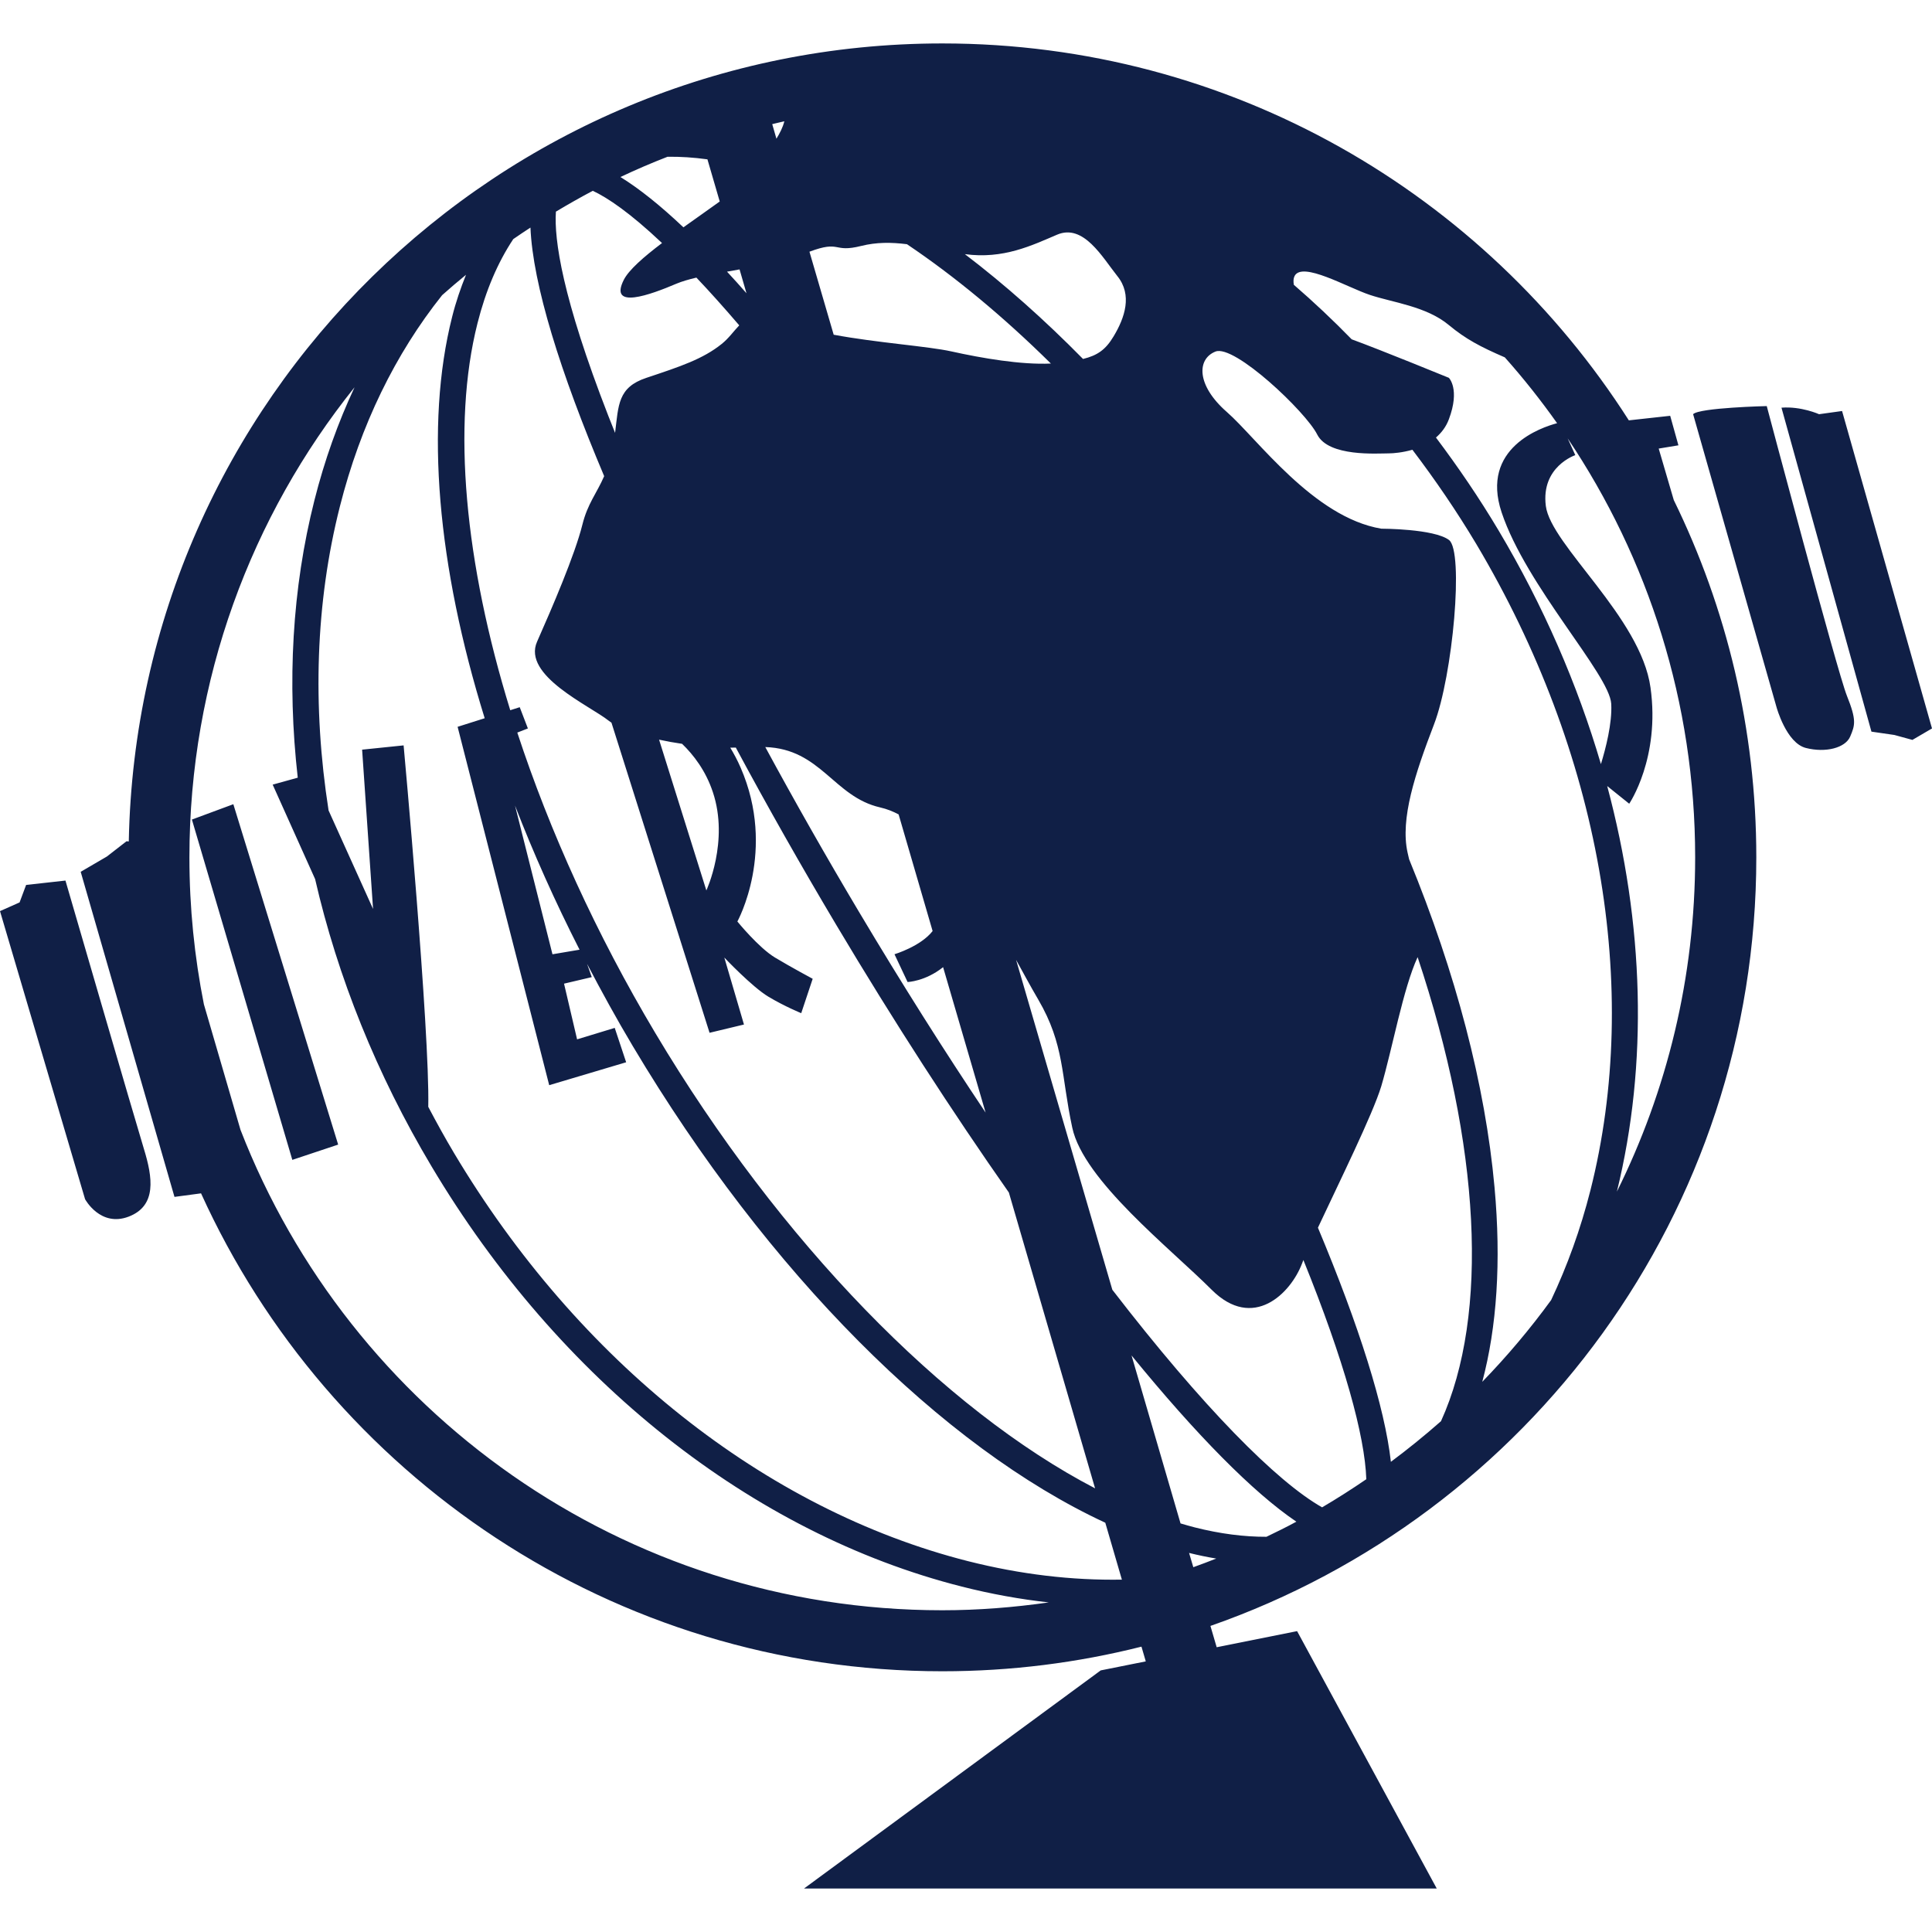<?xml version="1.0" encoding="UTF-8"?>
<svg xmlns="http://www.w3.org/2000/svg" xmlns:xlink="http://www.w3.org/1999/xlink" fill="#101F46" height="800px" width="800px" version="1.1" id="Capa_1" viewBox="0 0 55.641 55.641" xml:space="preserve">

<g id="SVGRepo_bgCarrier" stroke-width="0"></g>

<g id="SVGRepo_tracerCarrier" stroke-linecap="round" stroke-linejoin="round"></g>

<g id="SVGRepo_iconCarrier"> <g> <path d="M1.885,25.36l-1.133,0.126l-0.188,0.503L0,26.24l2.45,8.296c0,0,0.438,0.815,1.257,0.502 c0.815-0.313,0.689-1.131,0.438-1.948C3.895,32.273,1.885,25.36,1.885,25.36z M53.051,11.837l-0.662,0.092 c0,0-0.517-0.233-1.083-0.188l2.591,9.33l0.661,0.096l0.519,0.142l0.564-0.33L53.051,11.837z M5.527,23.603l2.892,9.801l1.32-0.44 L6.72,23.161L5.527,23.603z M50.882,11.695c0,0-1.935,0.045-2.121,0.233l2.402,8.437c0,0,0.282,1.037,0.849,1.177 c0.564,0.143,1.131,0,1.272-0.328c0.141-0.331,0.189-0.472-0.095-1.179C52.907,19.328,50.882,11.695,50.882,11.695z M47.77,12.919 l0.568-0.094l-0.237-0.85l-1.191,0.131C42.746,5.581,35.449,1.251,27.138,1.251c-12.791,0-23.184,10.25-23.429,22.982l-0.065-0.005 l-0.565,0.439l-0.755,0.441l2.701,9.362l0.765-0.102c3.685,8.116,11.854,13.764,21.349,13.764c1.979,0,3.898-0.246,5.735-0.709 l0.124,0.424l-1.298,0.26l-8.545,6.282h18.223l-4.022-7.413L35.04,47.44l-0.18-0.614c9.15-3.193,15.721-11.896,15.721-22.135 c0-3.693-0.857-7.184-2.377-10.29L47.77,12.919z M37.282,7.952c0.217-0.436,1.519,0.325,2.169,0.541 c0.65,0.218,1.627,0.326,2.277,0.87c0.482,0.4,0.904,0.624,1.61,0.929c0.538,0.603,1.038,1.236,1.506,1.896 c-0.446,0.117-2.218,0.708-1.598,2.568c0.706,2.121,3.109,4.666,3.157,5.514c0.031,0.557-0.161,1.294-0.297,1.736 c-0.674-2.293-1.656-4.56-2.945-6.725c-0.558-0.937-1.165-1.828-1.806-2.68c0.156-0.135,0.29-0.305,0.372-0.526 c0.328-0.87,0-1.194,0-1.194s-1.941-0.795-2.799-1.109c-0.537-0.551-1.094-1.076-1.666-1.57 C37.246,8.106,37.248,8.021,37.282,7.952z M30.443,6.759c0.762-0.326,1.304,0.65,1.737,1.193c0.436,0.541,0.217,1.193-0.108,1.734 c-0.229,0.384-0.464,0.55-0.881,0.652c-1.111-1.129-2.25-2.141-3.403-3.019C28.896,7.47,29.72,7.067,30.443,6.759z M24.802,7.083 c0.443-0.11,0.858-0.107,1.318-0.05c1.371,0.922,2.769,2.078,4.145,3.437c-0.854,0.04-1.984-0.154-2.859-0.348 c-0.682-0.152-2.16-0.25-3.396-0.482l-0.698-2.391C24.228,6.907,23.975,7.291,24.802,7.083z M22.589,3.493 c-0.046,0.183-0.131,0.342-0.228,0.502l-0.121-0.42C22.355,3.549,22.471,3.518,22.589,3.493z M25.346,23.253 c0.204,0.047,0.377,0.118,0.534,0.202l0.979,3.359c-0.347,0.444-1.098,0.668-1.098,0.668l0.377,0.8c0,0,0.509-0.017,1.023-0.428 l1.224,4.188c-1.174-1.752-2.396-3.682-3.649-5.785c-0.954-1.602-1.855-3.19-2.696-4.742 C23.643,21.568,24.008,22.946,25.346,23.253z M21.299,7.759l0.199,0.686c-0.189-0.214-0.374-0.423-0.56-0.621 C21.058,7.801,21.178,7.78,21.299,7.759z M19.224,4.515c0.372-0.006,0.758,0.02,1.15,0.074l0.354,1.214 c-0.327,0.237-0.692,0.49-1.046,0.744c-0.659-0.624-1.269-1.113-1.814-1.449C18.311,4.888,18.764,4.693,19.224,4.515z M16.01,6.095 c0.349-0.209,0.703-0.41,1.062-0.6C17.505,5.698,18.143,6.128,19.066,7c-0.529,0.4-0.96,0.777-1.102,1.062 c-0.435,0.866,0.758,0.432,1.52,0.107c0.152-0.064,0.349-0.121,0.572-0.174c0.378,0.397,0.787,0.854,1.234,1.375 c-0.161,0.167-0.303,0.374-0.505,0.535c-0.541,0.435-1.192,0.651-2.17,0.977c-0.824,0.274-0.8,0.781-0.901,1.584 c-0.065-0.163-0.131-0.328-0.194-0.488C16.189,8.559,15.956,6.897,16.01,6.095z M20.343,25.644l-1.362-4.342 c0.207,0.046,0.43,0.086,0.663,0.12c0.329,0.317,0.682,0.774,0.887,1.394C21.003,24.229,20.343,25.644,20.343,25.644z M14.782,6.886c0.163-0.113,0.328-0.223,0.495-0.332c0.068,1.637,0.86,4.17,2.123,7.159c-0.216,0.497-0.477,0.789-0.628,1.399 c-0.217,0.87-0.871,2.39-1.304,3.367c-0.435,0.976,1.52,1.844,2.062,2.277c0.024,0.019,0.054,0.038,0.08,0.057l2.825,8.931 l0.991-0.238l-0.566-1.929c0,0,0.801,0.848,1.272,1.129c0.472,0.282,0.943,0.473,0.943,0.473l0.33-0.99 c0,0-0.614-0.329-1.084-0.611c-0.472-0.284-1.085-1.039-1.085-1.039s1.132-2.044,0.095-4.429c-0.091-0.211-0.193-0.4-0.299-0.577 c0.052,0.001,0.105-0.003,0.159-0.003c0.91,1.695,1.886,3.416,2.897,5.114c1.659,2.785,3.347,5.39,4.967,7.7l2.483,8.52 c-4.359-2.267-9.079-7.095-12.665-13.112c-1.703-2.857-3.042-5.811-3.975-8.654l0.305-0.119l-0.235-0.612l-0.273,0.087 c-1.31-4.247-1.688-8.202-0.943-11.146C13.99,8.365,14.336,7.558,14.782,6.886z M16.691,27.351l-0.78,0.132l-1.079-4.284 C15.363,24.571,15.983,25.961,16.691,27.351z M27.138,46.375c-9.208,0-17.069-5.742-20.212-13.837l-1.054-3.614 c-0.271-1.367-0.417-2.782-0.417-4.23c0-5.125,1.782-9.832,4.756-13.541c-0.474,1.012-0.863,2.096-1.155,3.252 c-0.643,2.538-0.791,5.247-0.481,7.992l-0.722,0.2l1.222,2.72c0.648,2.816,1.772,5.622,3.353,8.274 c3.67,6.163,9.234,10.572,15.267,12.101c0.845,0.215,1.683,0.366,2.509,0.457C29.199,46.292,28.18,46.375,27.138,46.375z M27.879,44.961c-5.839-1.481-11.234-5.766-14.805-11.757c-0.261-0.438-0.505-0.882-0.74-1.327c0.047-2.17-0.71-10.41-0.71-10.41 l-1.195,0.123l0.315,4.588l-1.281-2.837c-0.469-3.007-0.377-5.985,0.325-8.752c0.595-2.351,1.597-4.396,2.945-6.088 c0.225-0.2,0.453-0.396,0.688-0.587c-0.153,0.38-0.291,0.777-0.399,1.209c-0.791,3.121-0.421,7.188,0.937,11.562l-0.78,0.247 l2.638,10.321l2.216-0.66l-0.329-0.99l-1.084,0.33l-0.376-1.604l0.799-0.188l-0.136-0.383c0.416,0.794,0.851,1.588,1.321,2.376 c3.885,6.523,8.912,11.545,13.604,13.72l0.478,1.639C30.876,45.517,29.394,45.344,27.879,44.961z M34.367,45.135l-0.122-0.411 c0.266,0.066,0.524,0.119,0.782,0.162C34.808,44.972,34.587,45.057,34.367,45.135z M36.473,44.259 c-0.646,0.002-1.334-0.086-2.063-0.27c-0.136-0.036-0.274-0.074-0.411-0.115l-1.411-4.837c1.857,2.276,3.501,3.946,4.747,4.787 C37.052,43.978,36.764,44.119,36.473,44.259z M38.076,43.411c-1.304-0.737-3.435-2.885-6.041-6.266l-2.772-9.501 c0.192,0.345,0.392,0.722,0.639,1.144c0.76,1.303,0.652,2.171,0.979,3.689c0.325,1.519,2.821,3.472,4.014,4.667 c1.194,1.192,2.278,0.107,2.605-0.76c0.011-0.028,0.024-0.063,0.037-0.096c1.172,2.893,1.772,5.067,1.812,6.313 C38.932,42.886,38.51,43.156,38.076,43.411z M41.5,40.93c-0.466,0.41-0.947,0.801-1.443,1.17c-0.175-1.567-0.915-3.912-2.101-6.743 c0.609-1.303,1.577-3.262,1.823-4.071c0.314-1.056,0.632-2.825,1.048-3.721C42.633,32.976,42.898,37.853,41.5,40.93z M45.803,34.284c-0.286,1.126-0.668,2.177-1.131,3.158c-0.605,0.831-1.269,1.618-1.983,2.354c0.42-1.574,0.548-3.457,0.353-5.602 c-0.266-2.946-1.116-6.175-2.46-9.448c-0.016-0.064-0.03-0.128-0.044-0.19c-0.217-0.976,0.218-2.277,0.759-3.688 c0.545-1.411,0.867-4.991,0.433-5.317c-0.433-0.325-1.949-0.325-1.949-0.325c-1.955-0.326-3.582-2.606-4.453-3.365 c-0.867-0.76-0.867-1.519-0.323-1.736c0.543-0.217,2.603,1.736,2.93,2.388c0.326,0.65,1.736,0.544,2.062,0.544 c0.134,0,0.396-0.023,0.68-0.104c0.654,0.862,1.272,1.765,1.841,2.717C46.082,21.66,47.281,28.444,45.803,34.284z M46.566,34.318 c0.902-3.679,0.785-7.705-0.279-11.68l0.634,0.509c0,0,0.897-1.319,0.613-3.346c-0.281-2.027-2.874-4.102-3.015-5.231 c-0.143-1.133,0.849-1.462,0.849-1.462l-0.219-0.482c2.317,3.45,3.671,7.601,3.671,12.067C48.82,28.15,48.006,31.417,46.566,34.318 z"></path> <g> </g> <g> </g> <g> </g> <g> </g> <g> </g> <g> </g> <g> </g> <g> </g> <g> </g> <g> </g> <g> </g> <g> </g> <g> </g> <g> </g> <g> </g> </g> </g>

</svg>
